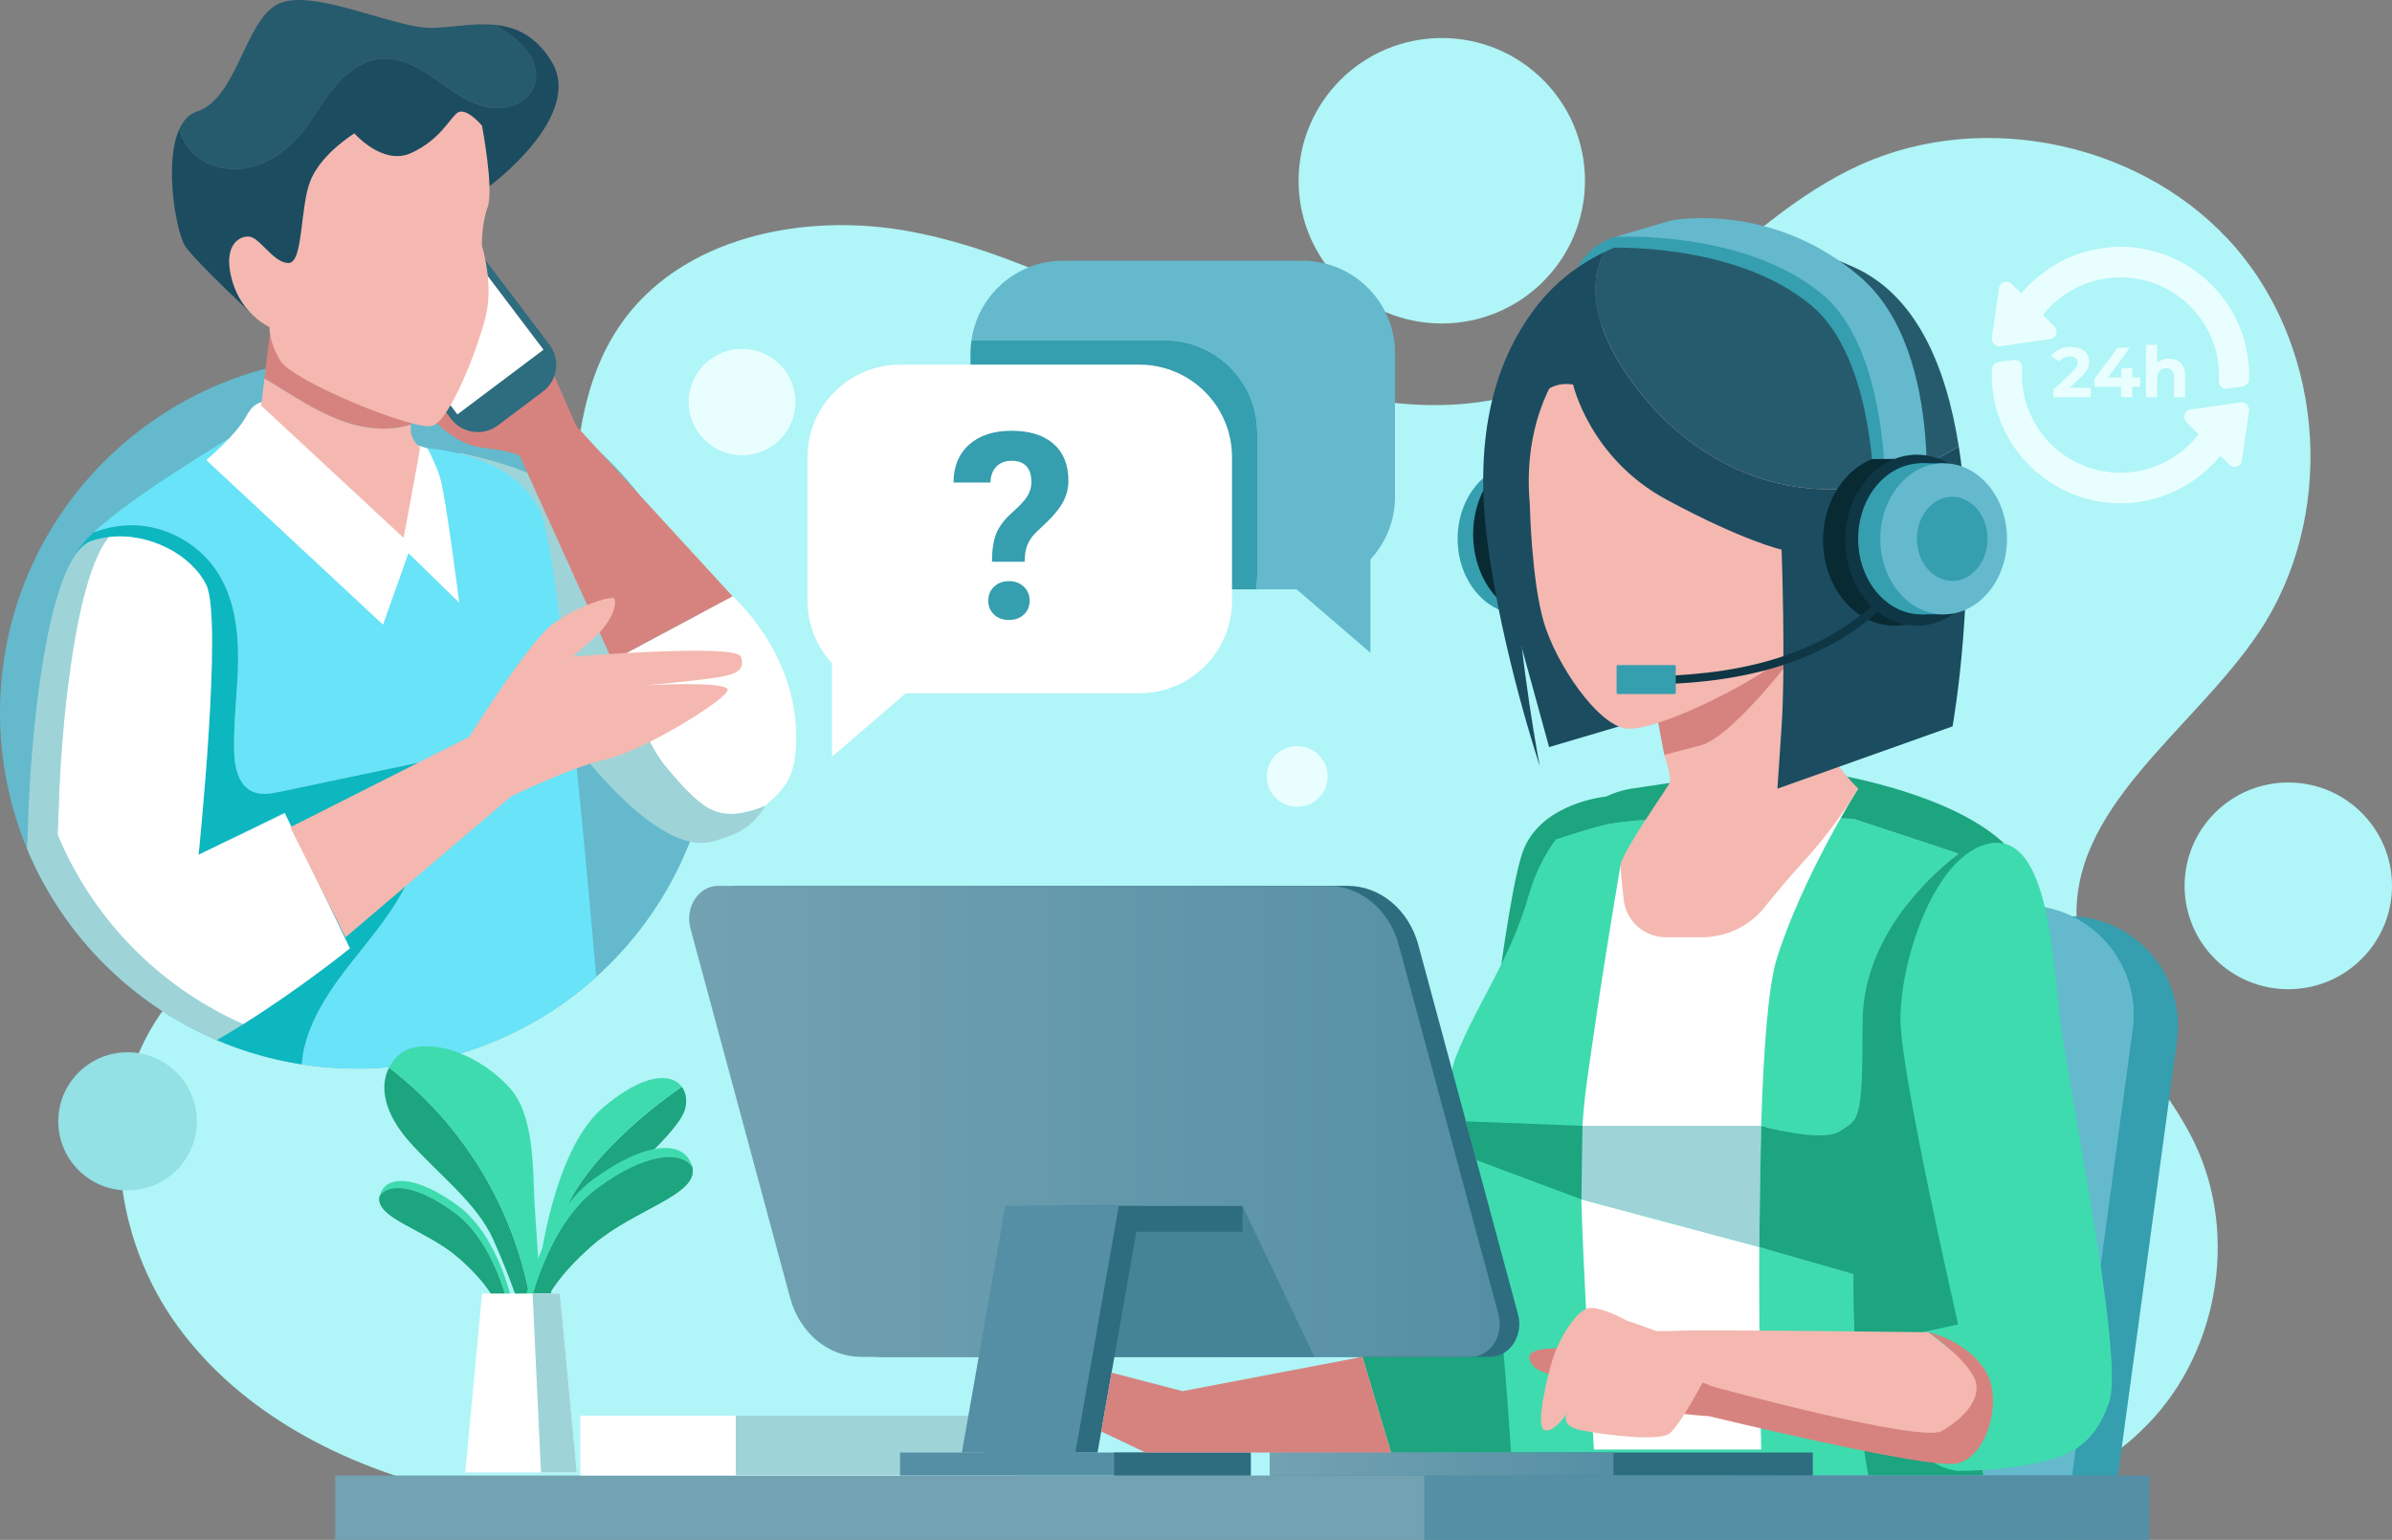 <svg width="455" height="293" viewBox="0 0 455 293" fill="none" xmlns="http://www.w3.org/2000/svg">
<rect x="0" y="0" width="455" height="293" fill="#808080" stroke="none"/>
<g clip-path="url(#clip0_28222_12333)">
<path d="M407.156 272.349C421.739 258.698 426.09 235.342 417.398 217.382C410.537 203.204 396.469 191.966 395.099 176.284C393.141 153.871 417.076 139.1 429.629 120.404C444.232 98.655 442.444 67.324 425.462 47.366C408.48 27.408 377.767 20.542 353.864 31.36C330.524 41.923 315.119 66.469 290.743 74.376C271.125 80.741 249.643 74.933 230.714 66.749C211.785 58.567 193.594 47.917 173.327 44.078C153.06 40.239 129.304 45.044 117.788 62.112C103.134 83.834 113.867 115.07 101.111 137.951C86.131 164.825 45.998 168.415 29.533 194.414C18.55 211.758 21.66 235.603 33.709 252.229C45.759 268.854 65.237 278.916 85.26 283.627C105.284 288.339 126.087 288.237 146.66 288.112C196.451 287.81 246.242 287.507 296.034 287.205C325.26 287.028 384.559 294.878 407.156 272.349Z" fill="#B0F5F7"/>
<path d="M274.252 61.55C289.296 61.55 301.491 49.391 301.491 34.392C301.491 19.393 289.296 7.234 274.252 7.234C259.209 7.234 247.014 19.393 247.014 34.392C247.014 49.391 259.209 61.55 274.252 61.55Z" fill="#B0F5F7"/>
<path d="M435.274 188.221C446.169 188.221 455 179.415 455 168.554C455 157.692 446.169 148.887 435.274 148.887C424.38 148.887 415.549 157.692 415.549 168.554C415.549 179.415 424.38 188.221 435.274 188.221Z" fill="#B0F5F7"/>
<path d="M67.916 203.327C105.424 203.327 135.831 173.011 135.831 135.614C135.831 98.217 105.424 67.901 67.916 67.901C30.407 67.901 0 98.217 0 135.614C0 173.011 30.407 203.327 67.916 203.327Z" fill="#64B9CD"/>
<path d="M126.754 146.061C132.764 153.248 135.742 155.624 141.157 154.678C142.723 154.405 144.211 153.895 145.562 153.318C149.822 149.657 151.528 147.256 151.447 139.804C151.273 123.827 139.34 113.45 139.34 113.45L139.218 113.496L118.226 124.738C118.226 124.736 120.742 138.875 126.754 146.061Z" fill="white"/>
<path d="M141.157 154.678C135.74 155.624 132.764 153.248 126.754 146.061C120.744 138.875 118.226 124.738 118.226 124.738L139.218 113.496L124.966 118.86C124.966 118.86 109.127 95.91 104.486 92.264C99.846 88.62 87.355 86.15 87.355 86.15L101.41 130.647C101.41 130.647 122.347 164.054 135.831 160.049C140.432 158.683 143.111 157.408 145.563 153.316C144.211 153.893 142.723 154.405 141.157 154.678Z" fill="#9ED4D8"/>
<path d="M78.683 75.298C78.683 75.298 84.26 84.309 91.893 85.203C99.527 86.097 99.015 87.079 99.015 87.079L116.459 125.683L139.34 113.452L109.587 81.025L102.363 64.482L83.835 61.608L78.683 75.298Z" fill="#D6837F"/>
<path d="M17.394 102.94C26.007 100.008 36.092 104.826 39.243 111.319C42.396 117.813 37.772 162.639 37.772 162.639L54.159 154.678L66.554 180.442C66.554 180.442 54.288 190.399 41.224 197.892C46.328 200.068 51.752 201.643 57.409 202.518C57.488 201.539 57.608 200.564 57.823 199.613C59.039 194.242 62.04 189.446 65.36 185.047C68.678 180.647 72.374 176.513 75.284 171.833C80.336 163.712 82.862 154.052 82.429 144.506C72.768 146.539 63.106 148.574 53.445 150.608C51.622 150.992 49.648 151.36 47.96 150.575C45.289 149.331 44.612 145.886 44.536 142.948C44.387 137.144 45.237 131.356 45.289 125.55C45.34 119.744 44.512 113.712 41.347 108.836C38.216 104.009 32.847 100.691 27.118 100.041C23.973 99.683 20.764 100.16 17.815 101.3C16.218 102.82 15.011 104.232 14.458 105.41C15.353 104.162 16.329 103.301 17.394 102.94Z" fill="#0CB7BF"/>
<path d="M81.316 85.297L43.588 83.415C43.588 83.415 25.027 94.436 17.815 101.301C20.766 100.16 23.975 99.685 27.118 100.043C32.847 100.693 38.216 104.011 41.347 108.838C44.511 113.713 45.341 119.746 45.289 125.552C45.237 131.358 44.387 137.146 44.536 142.95C44.612 145.89 45.289 149.333 47.96 150.577C49.648 151.362 51.623 150.994 53.445 150.61C63.107 148.577 72.768 146.542 82.429 144.508C82.862 154.055 80.337 163.714 75.284 171.835C72.374 176.513 68.679 180.649 65.36 185.048C62.042 189.448 59.04 194.244 57.823 199.615C57.609 200.566 57.487 201.539 57.409 202.52C60.833 203.051 64.342 203.329 67.915 203.329C85.417 203.329 101.367 196.725 113.41 185.885C111.408 162.394 106.192 105.596 102.872 97.681C98.04 86.16 81.316 85.297 81.316 85.297Z" fill="#69E3F7"/>
<path d="M10.959 158.816C11.062 156.226 11.171 153.9 11.231 152.006C11.598 140.255 13.906 111.61 20.269 102.739C20.411 102.54 20.561 102.367 20.709 102.188C19.592 102.324 18.481 102.568 17.394 102.938C16.331 103.299 15.353 104.16 14.457 105.41C8.091 114.281 5.786 142.926 5.418 154.676C5.359 156.571 5.25 158.897 5.146 161.487C8.709 170.071 13.994 177.757 20.568 184.136C26.508 189.898 33.494 194.592 41.226 197.89C42.926 196.915 44.612 195.895 46.262 194.865C38.841 191.588 32.119 187.03 26.381 181.463C19.805 175.086 14.521 167.4 10.959 158.816Z" fill="#9ED4D8"/>
<path d="M54.219 154.8L54.16 154.678L43.602 159.808C43.592 159.907 43.585 159.966 43.585 159.966L54.219 154.8Z" fill="white"/>
<path d="M54.218 154.8L43.585 159.964C43.585 159.964 43.59 159.905 43.602 159.806L37.773 162.637C37.773 162.637 42.394 117.811 39.244 111.317C36.489 105.644 28.442 101.25 20.709 102.188C20.561 102.367 20.413 102.54 20.269 102.739C13.904 111.61 11.599 140.255 11.231 152.006C11.172 153.9 11.062 156.226 10.959 158.816C14.521 167.4 19.807 175.086 26.381 181.465C32.119 187.032 38.841 191.59 46.262 194.867C57.276 187.975 66.557 180.444 66.557 180.444L54.218 154.8Z" fill="white"/>
<path d="M50.937 76.647C50.937 76.647 48.757 75.6 46.866 79.161C44.975 82.722 39.242 87.548 39.242 87.548L72.857 118.86L77.69 105.244L87.355 114.67C87.355 114.67 84.853 94.954 83.783 91.131C83.103 88.701 81.315 85.297 81.315 85.297L50.937 76.647Z" fill="white"/>
<path d="M103.282 74.49L94.704 80.94C91.898 83.05 87.909 82.492 85.792 79.694L66.858 54.66C64.741 51.862 65.301 47.884 68.107 45.774L76.685 39.324C79.492 37.214 83.481 37.772 85.598 40.57L104.532 65.605C106.647 68.403 106.087 72.38 103.282 74.49Z" fill="#2E6C7F"/>
<path d="M84.03 40.953L67.652 53.267L87.007 78.855L103.385 66.541L84.03 40.953Z" fill="white"/>
<path d="M101.749 15.929C100.98 18.629 98.138 20.378 95.328 20.555C92.518 20.732 89.775 19.613 87.37 18.154C84.965 16.692 82.79 14.876 80.372 13.439C77.954 12.001 75.181 10.934 72.377 11.192C68.716 11.531 65.614 14.065 63.322 16.931C61.029 19.798 59.299 23.09 56.896 25.864C54.476 28.658 51.316 30.914 47.719 31.782C44.119 32.65 40.071 32 37.227 29.635C35.676 28.345 34.587 26.516 34.114 24.564C34.861 22.933 35.93 21.715 37.453 21.226C45.046 18.793 46.538 4.059 52.773 0.815C59.009 -2.429 74.194 5.004 81.38 5.275C85.236 5.421 89.873 4.258 94.334 4.744C96.061 5.915 97.813 7.05 99.264 8.536C101.168 10.488 102.494 13.31 101.749 15.929Z" fill="#265B6D"/>
<path d="M34.112 24.566C34.585 26.518 35.674 28.346 37.225 29.637C40.069 32.001 44.117 32.652 47.717 31.784C51.316 30.916 54.474 28.66 56.894 25.865C59.297 23.091 61.027 19.799 63.32 16.933C65.612 14.067 68.712 11.533 72.374 11.194C75.179 10.934 77.952 12.001 80.37 13.441C82.788 14.878 84.964 16.694 87.367 18.155C89.773 19.617 92.516 20.736 95.326 20.557C98.136 20.38 100.979 18.631 101.747 15.931C102.492 13.312 101.166 10.491 99.26 8.541C97.807 7.056 96.055 5.918 94.33 4.75C98.18 5.168 101.902 6.812 104.876 11.634C111.293 22.043 93.104 35.419 93.104 35.419L48.739 60.549C48.739 60.549 37.451 50.02 35.28 46.911C33.546 44.426 31.134 31.071 34.112 24.566Z" fill="#1C4C60"/>
<path d="M64.455 79.869C59.872 78.098 55.761 75.325 51.562 72.776C51.146 72.524 50.716 72.288 50.296 72.039L51.281 63.942C51.281 63.942 51.281 63.942 53.18 64.618C55.078 65.295 79.075 68.402 79.075 68.402C79.075 68.402 78.182 76.767 78.135 80.789C73.708 82.191 68.805 81.55 64.455 79.869Z" fill="#D6837F"/>
<path d="M50.294 72.041C50.715 72.29 51.144 72.526 51.56 72.778C55.761 75.325 59.87 78.099 64.453 79.871C68.803 81.552 73.706 82.193 78.132 80.792C78.121 81.727 78.156 82.427 78.257 82.733C78.799 84.355 79.903 85.127 79.903 85.127C79.768 86.478 76.767 102.334 76.767 102.334L49.673 77.161L50.294 72.041Z" fill="#F4B8B0"/>
<path d="M91.68 23.897C91.68 23.897 93.985 35.935 92.765 39.352C91.545 42.769 91.68 46.782 91.68 46.782C91.68 46.782 93.93 53.915 92.399 60.156C90.867 66.397 85.579 80.086 82.191 81.043C78.802 82 55.621 72.526 53.312 68.625C51.003 64.725 51.279 62.235 51.279 62.235C51.279 62.235 46.126 60.007 44.23 53.616C42.331 47.226 45.043 44.998 47.211 44.998C49.38 44.998 51.82 49.902 54.804 50.05C57.786 50.199 56.973 39.201 59.143 34.149C61.312 29.096 67.412 25.381 67.412 25.381C67.412 25.381 72.834 31.622 78.258 29.096C83.681 26.57 85.308 22.855 86.936 21.517C88.561 20.181 91.68 23.897 91.68 23.897Z" fill="#F4B8B0"/>
<path d="M55.211 157.401L89.246 140.224C89.246 140.224 100.38 122.419 105.002 118.858C109.624 115.297 116.137 113.411 116.767 113.831C117.397 114.25 116.978 117.811 112.985 121.372C108.993 124.933 108.993 124.933 108.993 124.933C108.993 124.933 140.087 122.419 140.928 124.933C141.769 127.447 140.297 128.284 136.306 128.912C132.315 129.541 123.069 130.38 123.069 130.38C123.069 130.38 138.195 129.541 138.406 131.218C138.617 132.894 122.228 142.948 115.506 144.415C108.783 145.883 97.228 151.537 97.228 151.537L65.715 178.348L55.211 157.401Z" fill="#F4B8B0"/>
<path d="M402.582 282.848H338.506L353.253 174.33H393.409C406.065 174.33 415.817 185.459 414.118 197.964L402.582 282.848Z" fill="#359EAF"/>
<path d="M394.156 280.748H330.08L344.827 172.231H384.983C397.639 172.231 407.391 183.36 405.692 195.864L394.156 280.748Z" fill="#64B9CD"/>
<path d="M289.319 116.898C295.975 116.898 301.371 110.463 301.371 102.525C301.371 94.587 295.975 88.152 289.319 88.152C282.663 88.152 277.268 94.587 277.268 102.525C277.268 110.463 282.663 116.898 289.319 116.898Z" fill="#359EAF"/>
<path d="M293.533 116.898C300.189 116.898 305.585 110.463 305.585 102.525C305.585 94.587 300.189 88.152 293.533 88.152C286.877 88.152 281.481 94.587 281.481 102.525C281.481 110.463 286.877 116.898 293.533 116.898Z" fill="#6AC1F8"/>
<path d="M293.863 117.934C301.397 117.934 307.505 110.65 307.505 101.665C307.505 92.679 301.397 85.395 293.863 85.395C286.329 85.395 280.222 92.679 280.222 101.665C280.222 110.65 286.329 117.934 293.863 117.934Z" fill="#082A33"/>
<path d="M298.076 117.934C305.61 117.934 311.718 110.65 311.718 101.665C311.718 92.679 305.61 85.395 298.076 85.395C290.542 85.395 284.435 92.679 284.435 101.665C284.435 110.65 290.542 117.934 298.076 117.934Z" fill="#0E3644"/>
<path d="M307.286 45.062C307.286 45.062 302.634 46.126 300.118 50.892L307.286 47.029L318.844 43.932L307.286 45.062Z" fill="#359EAF"/>
<path d="M305.584 151.55C305.584 151.55 293.664 152.627 289.928 161.378C286.192 170.13 281.509 219.313 278.847 229.465C276.185 239.618 259.156 258.169 259.156 258.169L264.599 276.373H294.091L305.584 151.55Z" fill="#1CA57E"/>
<path d="M352.569 242.397L334.636 237.264L335.001 214.215C335.001 214.215 346.581 217.56 350.092 215.19C353.602 212.82 354.305 213.71 354.305 194.456C354.305 175.202 372.596 162.423 372.596 162.423L352.567 155.79C352.567 155.79 314.107 154.317 303.469 157.351C300.432 158.217 297.964 158.999 295.967 159.679C293.806 162.608 291.985 166.154 290.796 170.321C287.328 182.481 281.176 190.488 277.011 200.868C272.846 211.249 280.581 222.222 282.96 232.009C285.339 241.796 287.718 280.747 287.718 280.747H355.364C352.225 262.35 352.569 242.397 352.569 242.397Z" fill="#3EDBAE"/>
<path d="M386.958 211.928C390.826 197.396 391.535 180.625 385.289 166.093C379.042 151.561 346.619 146.896 346.619 146.896L317.617 148.972C317.617 148.972 317.617 148.972 310.329 150.059C305.539 150.774 300.115 154.066 295.969 159.682C297.967 159.002 300.433 158.221 303.471 157.355C314.106 154.321 352.569 155.793 352.569 155.793L372.597 162.427C372.597 162.427 354.306 175.206 354.306 194.46C354.306 213.714 353.604 212.821 350.093 215.194C346.582 217.564 335.002 214.219 335.002 214.219L334.638 237.268L352.57 242.401C352.57 242.401 352.227 262.352 355.369 280.752H377.26C377.26 280.752 373.988 265.527 375.178 255.246C376.365 244.961 383.091 226.459 386.958 211.928Z" fill="#1CA57E"/>
<path d="M338.035 182.186C343.05 166.467 353.449 150.057 353.449 150.057L308.246 164.689C308.246 164.689 305.538 180.407 303.471 194.642C302.205 203.364 301.388 208.195 301.009 214.217H335.001C335.439 200.03 336.332 187.522 338.035 182.186Z" fill="white"/>
<path d="M300.81 228.205C300.81 228.256 300.811 228.301 300.811 228.352C301.007 239.194 303.191 275.803 303.191 275.803H335.02C335.02 275.803 334.558 257.742 334.637 237.262L300.81 228.205Z" fill="white"/>
<path d="M335.001 214.217H301.009C300.77 217.992 300.704 222.236 300.809 228.205L334.637 237.264C334.664 229.646 334.77 221.702 335.001 214.217Z" fill="#9ED4D8"/>
<path d="M395.21 280.748H63.766V293H395.21V280.748Z" fill="#73A2B2"/>
<path d="M408.903 280.748H270.918V293H408.903V280.748Z" fill="#558FA5"/>
<path d="M106.799 231.948C104.917 237.146 103.73 243.09 102.978 248.404H104.442C104.442 248.404 105.227 240.569 108.764 234.691C112.301 228.815 129.198 216.277 130.377 210.792C130.71 209.24 130.458 207.828 129.704 206.792C129.702 206.792 111.587 218.725 106.799 231.948Z" fill="#1CA57E"/>
<path d="M129.703 206.792C127.791 204.17 122.546 204.05 114.656 210.792C103.653 220.194 101.689 248.404 101.689 248.404H102.976C103.729 243.09 104.915 237.148 106.797 231.948C111.587 218.725 129.703 206.792 129.703 206.792Z" fill="#3EDBAE"/>
<path d="M74.006 203.137C72.072 206.868 73.238 211.952 77.72 217.059C83.221 223.328 90.686 228.813 93.831 235.865C96.974 242.917 98.743 248.402 98.743 248.402H101.063C98.174 230.658 88.346 214.049 74.006 203.137Z" fill="#1CA57E"/>
<path d="M101.69 229.206C101.298 222.742 101.79 212.114 96.778 206.792C89.901 199.49 79.881 197.079 75.755 200.8C74.991 201.49 74.444 202.29 74.004 203.137C88.344 214.049 98.174 230.658 101.061 248.402H102.977C102.979 248.402 102.084 235.67 101.69 229.206Z" fill="#3EDBAE"/>
<path d="M86.445 230.772C92.87 235.496 95.733 244.895 96.611 248.402H97.564C97.564 248.402 95.073 235.277 87.083 229.401C79.134 223.554 73.264 223.447 72.236 227.537C74.185 224.946 79.526 225.681 86.445 230.772Z" fill="#3EDBAE"/>
<path d="M87.085 239.196C93.243 244.486 94.616 248.402 94.616 248.402H96.611C95.733 244.895 92.869 235.496 86.445 230.772C79.525 225.681 74.183 224.946 72.238 227.537C72.232 227.558 72.223 227.576 72.218 227.596C71.236 231.751 80.927 233.906 87.085 239.196Z" fill="url(#paint0_linear_28222_12333)"/>
<path d="M87.085 239.196C93.243 244.486 94.616 248.402 94.616 248.402H96.611C95.733 244.895 92.869 235.496 86.445 230.772C79.525 225.681 74.183 224.946 72.238 227.537C72.232 227.558 72.223 227.576 72.218 227.596C71.236 231.751 80.927 233.906 87.085 239.196Z" fill="#1CA57E"/>
<path d="M113.686 226.103C105.561 232.079 101.938 243.968 100.828 248.402H99.623C99.623 248.402 102.773 231.803 112.878 224.369C122.931 216.974 130.358 216.84 131.657 222.013C129.197 218.734 122.44 219.665 113.686 226.103Z" fill="#3EDBAE"/>
<path d="M112.88 236.757C105.091 243.446 103.353 248.402 103.353 248.402H100.828C101.939 243.966 105.561 232.079 113.686 226.103C122.438 219.665 129.195 218.734 131.657 222.013C131.664 222.039 131.676 222.061 131.681 222.089C132.925 227.342 120.667 230.068 112.88 236.757Z" fill="url(#paint1_linear_28222_12333)"/>
<path d="M112.88 236.757C105.091 243.446 103.353 248.402 103.353 248.402H100.828C101.939 243.966 105.561 232.079 113.686 226.103C122.438 219.665 129.195 218.734 131.657 222.013C131.664 222.039 131.676 222.061 131.681 222.089C132.925 227.342 120.667 230.068 112.88 236.757Z" fill="#1CA57E"/>
<path d="M106.508 246.126H91.694L88.492 280.162H109.712L106.508 246.126Z" fill="white"/>
<path d="M106.508 246.126H101.306L102.907 280.162H109.712L106.508 246.126Z" fill="#9ED4D8"/>
<path d="M193.675 269.37H110.384V280.747H193.675V269.37Z" fill="white"/>
<path d="M193.676 269.37H139.956V280.747H193.676V269.37Z" fill="#9ED4D8"/>
<path d="M283.463 258.169H167.455C161.272 258.169 155.814 253.604 154.012 246.922L135.05 176.627C133.966 172.611 136.627 168.554 140.342 168.554H256.35C262.534 168.554 267.991 173.119 269.794 179.801L288.756 250.096C289.839 254.113 287.179 258.169 283.463 258.169Z" fill="#2E6C7F"/>
<path d="M279.743 258.169H163.736C157.552 258.169 152.095 253.604 150.292 246.922L131.33 176.627C130.247 172.611 132.907 168.554 136.623 168.554H252.63C258.814 168.554 264.272 173.119 266.074 179.801L285.036 250.096C286.12 254.113 283.459 258.169 279.743 258.169Z" fill="url(#paint2_linear_28222_12333)"/>
<path d="M237.914 276.373H171.204V280.748H237.914V276.373Z" fill="url(#paint3_linear_28222_12333)"/>
<path d="M237.915 276.373H211.934V280.748H237.915V276.373Z" fill="#2E6C7F"/>
<path d="M236.334 229.465L250.028 258.169H207.761L210.353 231.915L236.334 229.465Z" fill="#458396"/>
<path d="M236.335 229.465H201.751V234.366H236.335V229.465Z" fill="#2E6C7F"/>
<path d="M208.772 276.373H187.179L195.429 229.465H217.022L208.772 276.373Z" fill="#2E6C7F"/>
<path d="M204.559 276.373H182.966L191.217 229.465H212.809L204.559 276.373Z" fill="url(#paint4_linear_28222_12333)"/>
<path d="M344.826 276.373H241.601V280.748H344.826V276.373Z" fill="#2E6C7F"/>
<path d="M306.906 276.373H241.601V280.748H306.906V276.373Z" fill="url(#paint5_linear_28222_12333)"/>
<path d="M288.994 121.492L294.664 142.15L312.709 136.81L306.568 66.294L287.524 76.706L285.738 107.351L288.994 121.492Z" fill="#1C4C60"/>
<path d="M316.576 143.632L313.899 129.495L345.281 117.088L342.307 130.359C342.307 130.359 323.121 145.707 322.525 145.707C321.93 145.707 316.576 143.632 316.576 143.632Z" fill="#D6837F"/>
<path d="M290.994 95.884C290.994 95.884 291.292 110.416 293.671 118.425C296.05 126.431 303.785 137.702 309.139 138.591C314.493 139.481 332.936 130.287 338.587 125.541C344.239 120.797 344.239 120.797 344.239 120.797C344.239 120.797 330.259 140.075 323.417 141.853C316.575 143.632 316.575 143.632 316.575 143.632C316.575 143.632 318.063 148.081 317.615 148.97C317.17 149.86 308.246 162.613 308.246 164.689C308.246 165.61 308.538 168.397 308.864 171.215C309.331 175.27 312.77 178.332 316.863 178.332H323.748C328.347 178.332 332.703 176.267 335.589 172.695C337.746 170.023 340.391 166.841 342.821 164.193C346.527 160.149 349.89 155.804 352.776 151.143L353.447 150.057C353.447 150.057 347.073 143.704 346.775 139.85C346.477 135.994 346.023 117.831 346.023 117.831C346.023 117.831 350.188 100.037 350.188 90.25C350.188 80.462 329.961 60.89 319.252 57.924C308.544 54.956 288.615 69.193 290.994 95.884Z" fill="#F4B8B0"/>
<path d="M332.444 90.156C322.6 86.289 314.316 78.918 308.641 70.017C305.357 64.869 302.845 58.853 303.612 52.8C303.823 51.136 304.361 49.493 305.143 47.982C299.761 50.57 295.687 54.075 292.88 57.537C284.552 67.809 280.189 82.44 282.966 103.399C285.743 124.356 292.88 145.709 292.88 145.709C292.88 145.709 278.205 69.997 299.227 73.162C299.227 73.162 302.399 87.214 317.074 95.108C331.749 103.003 338.889 104.586 338.889 104.586C338.889 104.586 339.682 126.35 338.889 138.206C338.096 150.061 338.096 150.061 338.096 150.061L371.411 138.206C371.411 138.206 376.484 109.826 372.6 84.978C369.537 86.667 366.56 88.521 363.362 89.934C353.688 94.209 342.287 94.023 332.444 90.156Z" fill="#1C4C60"/>
<path d="M352.57 50.806C331.402 41.367 315.731 42.891 305.141 47.982C304.359 49.495 303.821 51.136 303.611 52.8C302.843 58.853 305.356 64.867 308.639 70.017C314.316 78.92 322.6 86.289 332.443 90.156C342.287 94.023 353.686 94.209 363.357 89.933C366.555 88.519 369.531 86.665 372.595 84.976C370.245 69.927 364.612 56.175 352.57 50.806Z" fill="#265B6D"/>
<path d="M301.009 214.217L278.847 213.362L280.836 220.736L300.809 228.205L301.009 214.217Z" fill="#1CA57E"/>
<path d="M377.654 160.678C388.483 157.513 390.293 177.83 391.523 191.133C392.752 204.435 404.338 257.994 401.178 266.921C398.019 275.847 392.752 277.248 386.431 278.561C380.111 279.873 372.481 279.873 372.481 279.873C372.481 279.873 363.609 279.348 362.731 269.195C361.853 259.043 365.012 253.619 365.012 253.619L372.479 252.006C372.479 252.006 361.677 204.96 361.502 194.285C361.328 183.607 367.471 163.655 377.654 160.678Z" fill="#3EDBAE"/>
<path d="M366.791 253.486C366.791 253.486 324.469 252.964 319.93 253.184C315.392 253.403 313.992 253.184 313.992 253.184L318.594 265.172L366.691 276.271L373.966 273.488L376.985 266.021V261.476L366.791 253.486Z" fill="#F4B8B0"/>
<path d="M366.791 253.486C366.791 253.486 373.57 254.818 377.43 260.442C381.29 266.066 377.989 277.504 372.043 278.492C366.098 279.478 325.127 269.464 325.127 269.464C325.127 269.464 311.321 268.725 307.61 265.468C303.9 262.211 303.9 262.211 303.9 262.211C303.9 262.211 293.011 262.803 291.181 259.251C289.351 255.7 297.219 256.883 301.079 256.291C304.939 255.699 308.947 256.588 308.947 256.588C308.947 256.588 312.955 260.436 318.893 261.767C324.831 263.1 325.425 263.725 325.425 263.725C325.425 263.725 365.209 274.644 369.364 272.275C373.52 269.907 377.556 265.771 375.341 261.773C373.125 257.779 366.791 253.486 366.791 253.486Z" fill="#D6837F"/>
<path d="M302.266 248.891C299.891 249.188 296.476 254.811 295.289 258.807C294.102 262.803 292.043 271.499 293.814 272.109C295.585 272.719 298.11 268.871 298.11 268.871C298.11 268.871 296.478 271.333 300.932 272.174C305.385 273.014 315.584 274.347 317.61 272.718C319.637 271.088 323.854 263.061 323.854 263.061C323.854 263.061 327.059 260.728 324.981 258.212C322.903 255.696 309.404 251.256 309.404 251.256C309.404 251.256 304.642 248.594 302.266 248.891Z" fill="#F4B8B0"/>
<path d="M259.157 258.169L264.599 276.373H227.205H217.901L209.475 272.377L211.445 261.179L224.924 264.7L259.157 258.169Z" fill="#D6837F"/>
<path d="M360.421 119.057C367.955 119.057 374.062 111.773 374.062 102.787C374.062 93.802 367.955 86.517 360.421 86.517C352.887 86.517 346.779 93.802 346.779 102.787C346.779 111.773 352.887 119.057 360.421 119.057Z" fill="#082A33"/>
<path d="M305.18 47.163C305.18 47.163 329.684 45.816 344.431 58.023C359.178 70.231 356.413 104.888 356.413 104.888L363.785 104.354C363.785 104.354 368.677 71.377 351.673 56.842C334.668 42.309 315.728 44.065 315.728 44.065L305.18 47.163Z" fill="#359EAF"/>
<path d="M307.285 45.062C307.285 45.062 331.79 43.715 346.537 55.922C361.284 68.13 358.518 102.787 358.518 102.787L365.891 102.253C365.891 102.253 370.782 67.175 353.778 52.641C336.774 38.108 317.834 41.964 317.834 41.964L307.285 45.062Z" fill="#64B9CD"/>
<path d="M356.09 87.356L360.42 87.312L354.438 94.845L350.223 94.255L356.09 87.356Z" fill="#082A33"/>
<path d="M364.634 119.057C372.168 119.057 378.275 111.773 378.275 102.787C378.275 93.802 372.168 86.517 364.634 86.517C357.1 86.517 350.992 93.802 350.992 102.787C350.992 111.773 357.1 119.057 364.634 119.057Z" fill="#0E3644"/>
<path d="M364.97 88.15H369.713V116.898H365.5L364.97 88.15Z" fill="#2B94C9"/>
<path d="M357.851 113.586C345.949 125.53 328.878 128.649 312.71 128.649C311.693 128.649 311.691 130.225 312.71 130.225C329.302 130.225 346.764 126.949 358.968 114.701C359.687 113.981 358.57 112.866 357.851 113.586Z" fill="#0E3644"/>
<path d="M365.501 116.898C372.157 116.898 377.553 110.463 377.553 102.525C377.553 94.587 372.157 88.152 365.501 88.152C358.845 88.152 353.449 94.587 353.449 102.525C353.449 110.463 358.845 116.898 365.501 116.898Z" fill="#359EAF"/>
<path d="M369.714 116.898C376.37 116.898 381.765 110.463 381.765 102.525C381.765 94.587 376.37 88.152 369.714 88.152C363.058 88.152 357.662 94.587 357.662 102.525C357.662 110.463 363.058 116.898 369.714 116.898Z" fill="#64B9CD"/>
<path d="M371.348 110.534C375.057 110.534 378.063 106.948 378.063 102.525C378.063 98.102 375.057 94.517 371.348 94.517C367.64 94.517 364.634 98.102 364.634 102.525C364.634 106.948 367.64 110.534 371.348 110.534Z" fill="#359EAF"/>
<path d="M318.514 132.061H307.747C307.614 132.061 307.505 131.952 307.505 131.819V126.789C307.505 126.656 307.614 126.548 307.747 126.548H318.514C318.647 126.548 318.756 126.656 318.756 126.789V131.819C318.756 131.952 318.647 132.061 318.514 132.061Z" fill="#359EAF"/>
<path d="M403.348 46.964C395.805 46.964 388.969 50.49 384.495 55.837L382.659 54.037C382.285 53.637 381.712 53.493 381.197 53.694C380.681 53.838 380.307 54.295 380.25 54.837L378.873 64.274C378.717 65.435 380.062 66.099 380.507 65.875C380.799 65.835 390.581 64.445 389.972 64.532C390.518 64.475 390.948 64.102 391.12 63.588C391.292 63.074 391.178 62.501 390.777 62.101L388.597 59.928C392.01 55.581 397.412 52.78 403.348 52.78C413.586 52.78 422.057 61.1 422.086 71.309C422.086 71.339 422.086 71.339 422.086 71.366C422.086 71.729 422.073 72.094 422.051 72.454C421.994 73.359 422.787 74.089 423.691 73.958L426.582 73.536C427.268 73.436 427.784 72.861 427.808 72.172C427.817 71.901 427.823 71.632 427.823 71.366C427.821 57.979 416.834 46.964 403.348 46.964Z" fill="#E9FFFF"/>
<path d="M426.187 76.57C425.895 76.61 416.113 78 416.722 77.913C416.176 77.97 415.745 78.343 415.573 78.857C415.402 79.371 415.516 79.944 415.917 80.344L418.212 82.632C414.827 87.065 409.369 89.953 403.346 89.953C393.079 89.953 384.608 81.603 384.608 71.366C384.617 71.18 384.584 70.78 384.648 70.019C384.724 69.101 383.924 68.358 383.02 68.485L380.13 68.891C379.448 68.987 378.929 69.554 378.897 70.24C378.862 71.036 378.877 71.678 378.873 71.967C379.189 85.093 390.097 95.768 403.346 95.768C410.976 95.768 417.868 92.185 422.342 86.722L424.033 88.408C424.41 88.825 425.035 88.936 425.495 88.751C426.011 88.607 426.385 88.15 426.442 87.608L427.819 78.171C427.939 77.287 427.12 76.415 426.187 76.57Z" fill="#E9FFFF"/>
<path d="M397.709 73.797V75.571H390.584V74.161L394.22 70.738C395.056 69.945 395.204 69.462 395.204 69.005C395.204 68.266 394.692 67.837 393.695 67.837C392.888 67.837 392.2 68.144 391.743 68.777L390.153 67.757C390.88 66.696 392.202 66.012 393.897 66.012C395.999 66.012 397.398 67.086 397.398 68.791C397.398 69.704 397.141 70.537 395.821 71.759L393.653 73.799H397.709V73.797Z" fill="#E9FFFF"/>
<path d="M407.119 73.595H405.584V75.569H403.456V73.595H398.378V72.131L402.822 66.168H405.113L400.99 71.822H403.523V70.061H405.584V71.822H407.119V73.595Z" fill="#E9FFFF"/>
<path d="M415.628 71.434V75.571H413.526V71.757C413.526 70.588 412.988 70.052 412.059 70.052C411.049 70.052 410.321 70.669 410.321 71.999V75.571H408.219V65.606H410.321V69.097C410.886 68.533 411.694 68.238 412.624 68.238C414.334 68.237 415.628 69.232 415.628 71.434Z" fill="#E9FFFF"/>
<path d="M247.712 49.609H202.244C193.337 49.609 185.992 56.195 184.792 64.746H221.5C231.244 64.746 239.144 72.621 239.144 82.335V109.682C239.144 110.517 239.066 111.332 238.953 112.136H246.646L260.683 124.212V106.442C263.574 103.309 265.356 99.139 265.356 94.546V67.199C265.355 57.485 257.455 49.609 247.712 49.609Z" fill="#64B9CD"/>
<path d="M239.144 82.337C239.144 72.621 231.244 64.747 221.5 64.747H184.792C184.679 65.551 184.602 66.366 184.602 67.201V94.548C184.602 104.263 192.501 112.137 202.244 112.137H238.951C239.064 111.334 239.142 110.519 239.142 109.684V82.337H239.144Z" fill="#359EAF"/>
<path d="M153.596 86.971C153.596 77.255 161.495 69.381 171.238 69.381H216.707C226.451 69.381 234.349 77.257 234.349 86.971V114.318C234.349 124.033 226.449 131.908 216.707 131.908H172.306L158.269 143.984V126.214C155.378 123.081 153.596 118.911 153.596 114.318V86.971Z" fill="white"/>
<path d="M191.921 110.578C190.773 110.578 189.83 110.928 189.094 111.627C188.358 112.326 187.99 113.214 187.99 114.292C187.99 115.352 188.351 116.229 189.07 116.921C189.789 117.612 190.739 117.958 191.921 117.958C193.102 117.958 194.052 117.612 194.771 116.921C195.49 116.229 195.851 115.354 195.851 114.292C195.851 113.216 195.483 112.327 194.747 111.627C194.011 110.927 193.069 110.578 191.921 110.578Z" fill="#359EAF"/>
<path d="M200.389 84.444C198.496 82.79 195.836 81.963 192.407 81.963C189.011 81.963 186.33 82.835 184.363 84.578C182.398 86.322 181.399 88.735 181.366 91.818H188.402C188.436 90.524 188.811 89.511 189.53 88.775C190.249 88.04 191.207 87.673 192.405 87.673C194.928 87.673 196.189 89.039 196.189 91.767C196.189 92.672 195.947 93.532 195.463 94.347C194.976 95.164 194.002 96.222 192.54 97.521C191.076 98.82 190.07 100.14 189.519 101.48C188.968 102.82 188.694 104.619 188.694 106.879H194.906L195.004 105.401C195.182 103.819 195.884 102.441 197.115 101.261L199.08 99.396C200.617 97.91 201.693 96.557 202.306 95.339C202.92 94.12 203.229 92.825 203.229 91.453C203.227 88.436 202.281 86.099 200.389 84.444Z" fill="#359EAF"/>
<path d="M148.339 83.665C152.307 79.71 152.307 73.297 148.339 69.342C144.372 65.387 137.94 65.387 133.973 69.342C130.006 73.297 130.006 79.71 133.973 83.665C137.94 87.621 144.372 87.621 148.339 83.665Z" fill="#E9FFFF"/>
<path d="M250.847 151.827C253.11 149.571 253.11 145.914 250.847 143.658C248.584 141.402 244.916 141.402 242.653 143.658C240.391 145.914 240.391 149.571 242.653 151.827C244.916 154.083 248.584 154.083 250.847 151.827Z" fill="#E9FFFF"/>
<path d="M33.582 222.653C38.73 217.521 38.73 209.2 33.582 204.068C28.435 198.936 20.089 198.936 14.941 204.068C9.794 209.2 9.794 217.521 14.941 222.653C20.089 227.785 28.435 227.785 33.582 222.653Z" fill="#93E0E5"/>
</g>
<defs>
<linearGradient id="paint0_linear_28222_12333" x1="74.614" y1="217.591" x2="100.367" y2="270.254" gradientUnits="userSpaceOnUse">
<stop stop-color="#43B093"/>
<stop offset="1" stop-color="#2D8285"/>
</linearGradient>
<linearGradient id="paint1_linear_28222_12333" x1="128.652" y1="209.432" x2="96.079" y2="276.041" gradientUnits="userSpaceOnUse">
<stop stop-color="#43B093"/>
<stop offset="1" stop-color="#2D8285"/>
</linearGradient>
<linearGradient id="paint2_linear_28222_12333" x1="131.086" y1="213.362" x2="285.281" y2="213.362" gradientUnits="userSpaceOnUse">
<stop stop-color="#73A2B2"/>
<stop offset="1" stop-color="#558FA5"/>
</linearGradient>
<linearGradient id="paint3_linear_28222_12333" x1="-107.309" y1="268.53" x2="-58.33" y2="270.115" gradientUnits="userSpaceOnUse">
<stop stop-color="#73A2B2"/>
<stop offset="1" stop-color="#558FA5"/>
</linearGradient>
<linearGradient id="paint4_linear_28222_12333" x1="-62.281" y1="252.918" x2="-19.622" y2="252.918" gradientUnits="userSpaceOnUse">
<stop stop-color="#73A2B2"/>
<stop offset="1" stop-color="#558FA5"/>
</linearGradient>
<linearGradient id="paint5_linear_28222_12333" x1="241.6" y1="278.56" x2="306.906" y2="278.56" gradientUnits="userSpaceOnUse">
<stop stop-color="#73A2B2"/>
<stop offset="1" stop-color="#558FA5"/>
</linearGradient>
<clipPath id="clip0_28222_12333">
<rect width="455" height="293" fill="white"/>
</clipPath>
</defs>
</svg>
